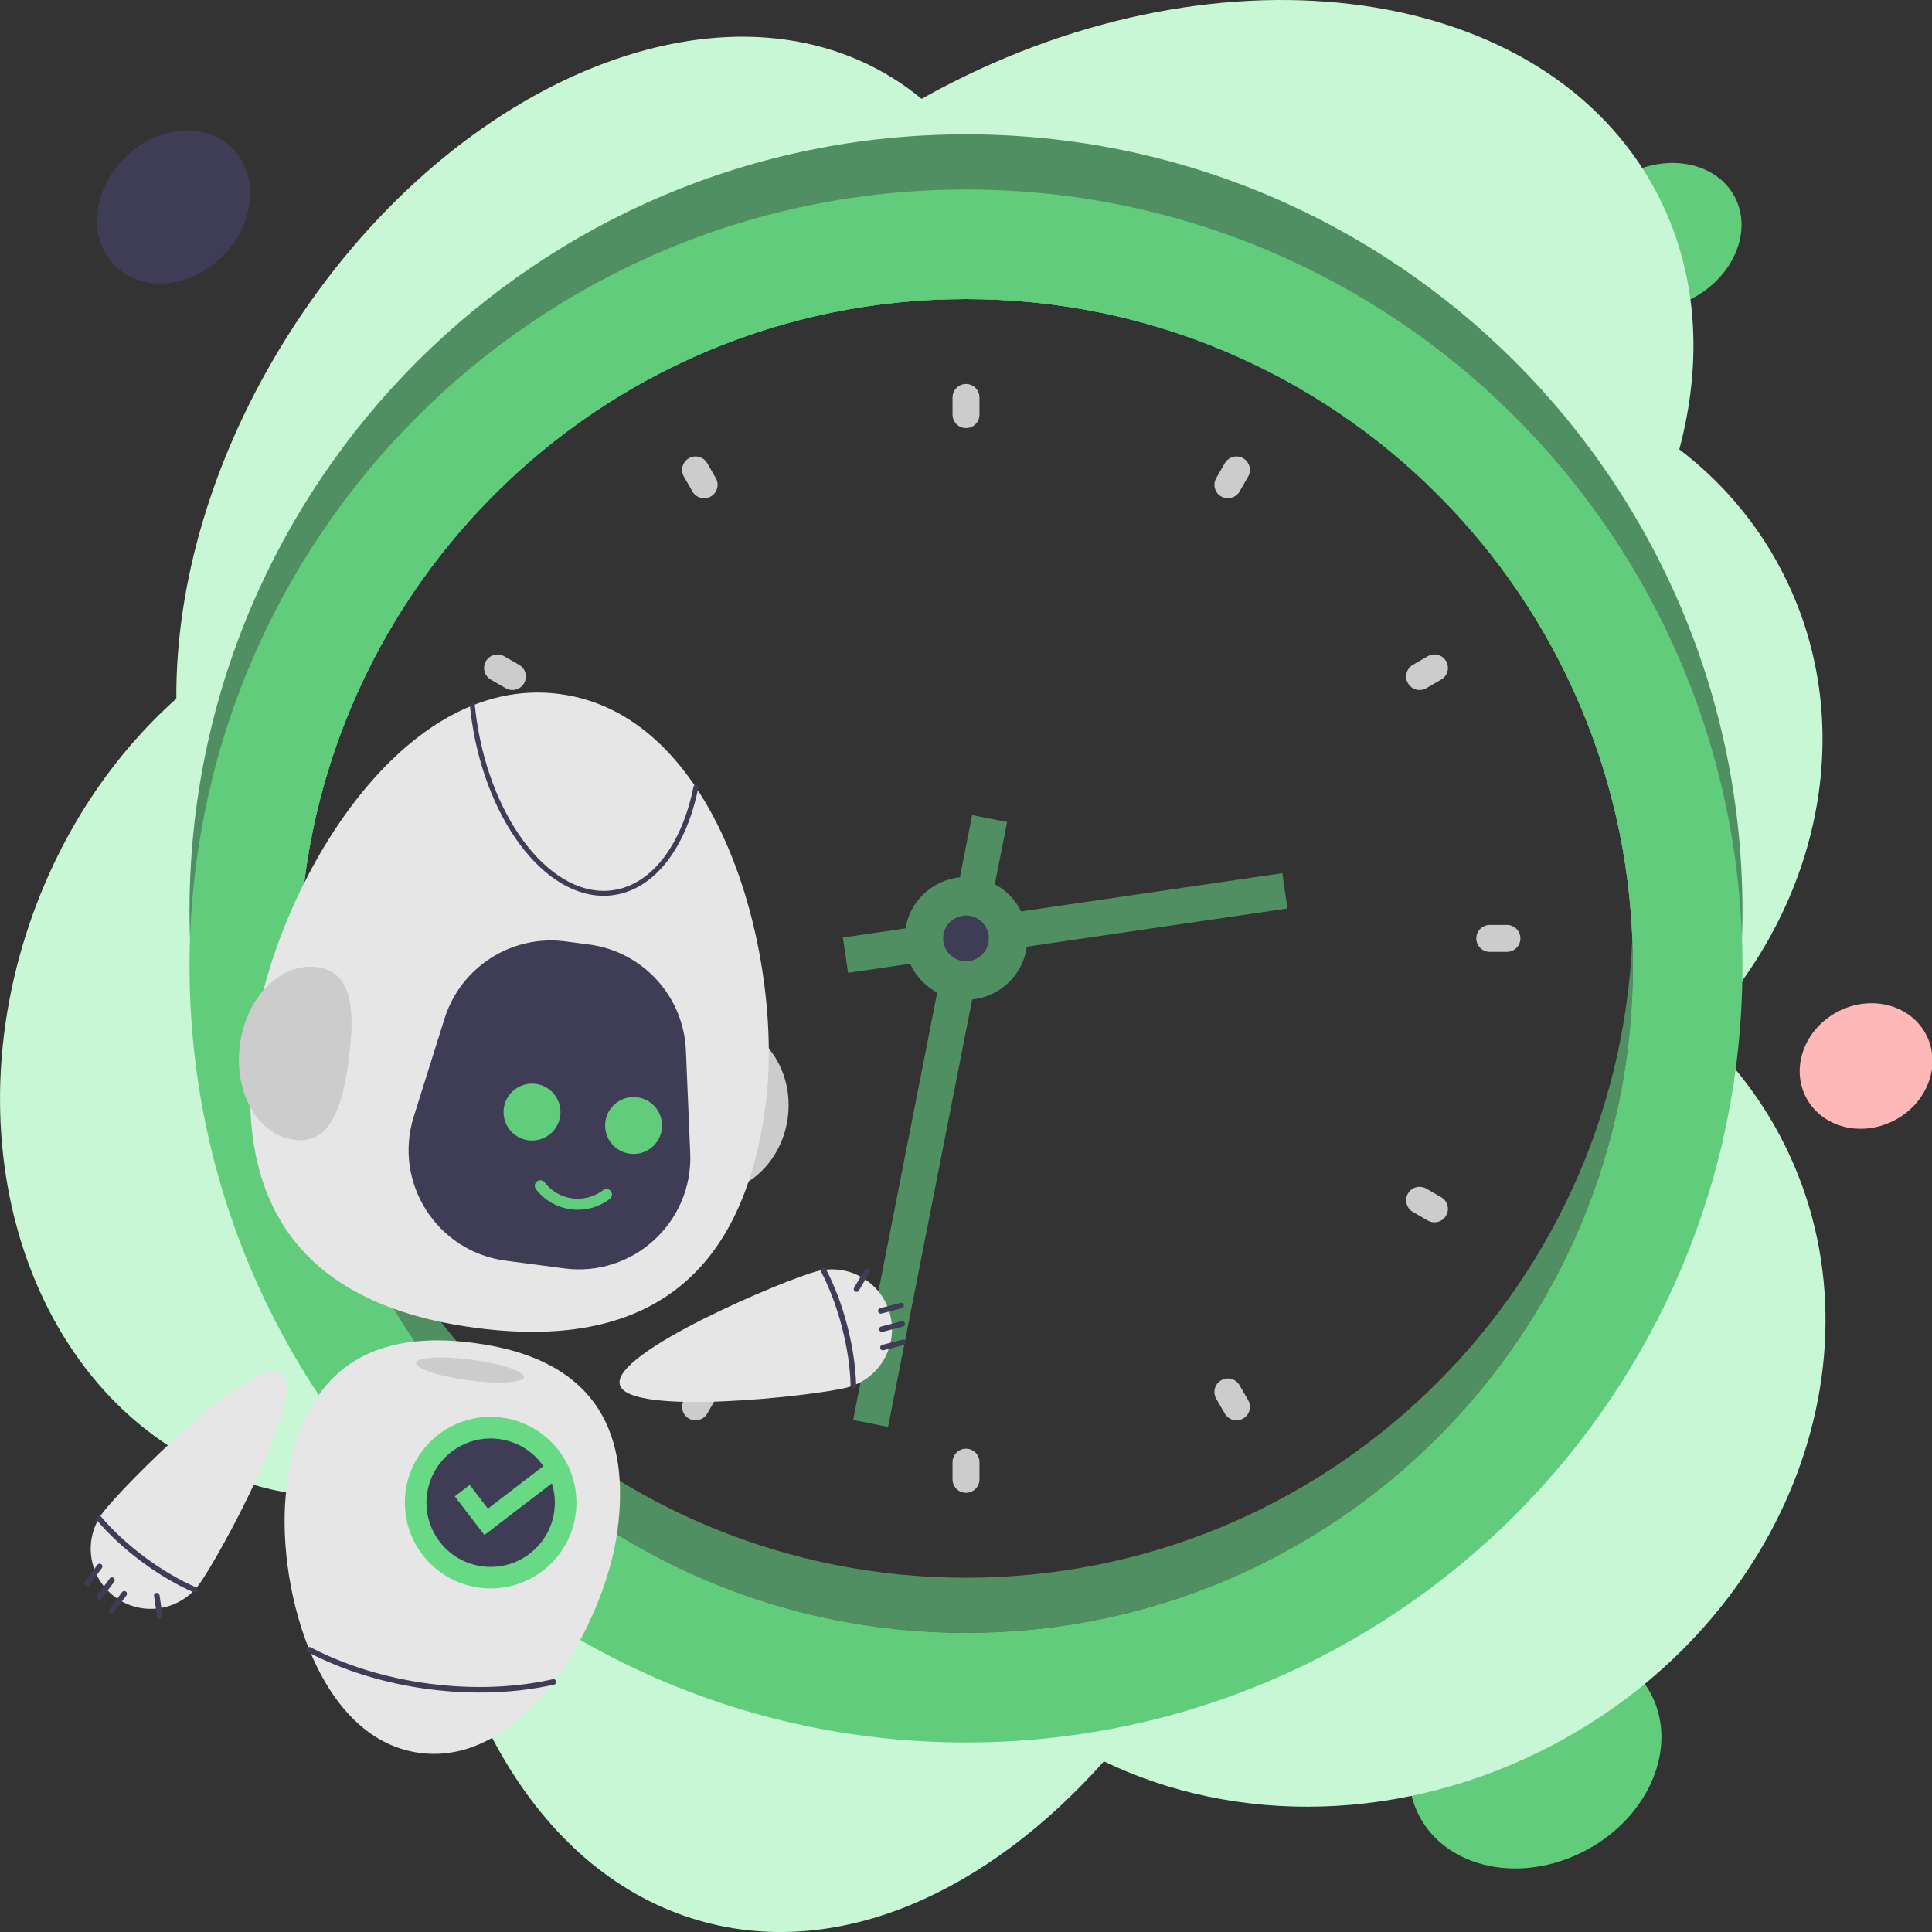 <?xml version="1.0" encoding="utf-8"?>
<!-- Generator: Adobe Illustrator 28.0.0, SVG Export Plug-In . SVG Version: 6.00 Build 0)  -->
<svg version="1.1" id="Layer_1" xmlns="http://www.w3.org/2000/svg" xmlns:xlink="http://www.w3.org/1999/xlink" x="0px" y="0px"
	 viewBox="0 0 700 700" style="enable-background:new 0 0 700 700;" xml:space="preserve">
<rect x="0" y="0" width="700" height="700" fill="#333333" stroke="none"/>
<style type="text/css">
	.st0{fill:#FFB8B8;}
	.st1{fill:#62CC7D;}
	.st2{fill:#3F3D56;}
	.st3{fill:#C8F7D5;}
	.st4{fill:#508F61;}
	.st5{fill:#CCCCCC;}
	.st6{fill:#E6E6E6;}
	.st7{fill:none;stroke:#3F3D56;stroke-width:2;stroke-linecap:round;stroke-miterlimit:10;}
	.st8{fill:#68DA86;}
	.st9{fill:none;stroke:#62CC7D;stroke-width:4;stroke-linecap:round;stroke-miterlimit:10;}
	.st10{fill:none;stroke:#3F3D56;stroke-width:1.79;stroke-linecap:round;stroke-miterlimit:10;}
</style>
<g>
	
		<ellipse transform="matrix(0.884 -0.468 0.468 0.884 -102.007 361.463)" class="st0" cx="675.95" cy="385.88" rx="24.54" ry="22.2"/>
	
		<ellipse transform="matrix(0.884 -0.468 0.468 0.884 -232.831 334.421)" class="st1" cx="556.16" cy="635.47" rx="47.43" ry="39.1"/>
	
		<ellipse transform="matrix(0.884 -0.468 0.468 0.884 29.951 291.435)" class="st1" cx="601.09" cy="85.48" rx="30.76" ry="25.36"/>
	
		<ellipse transform="matrix(0.707 -0.707 0.707 0.707 -34.6 66.452)" class="st2" cx="62.91" cy="74.99" rx="30.11" ry="25.15"/>
	<path class="st3" d="M644.97,411.61c-7.67-14.48-17.58-27.11-29.16-37.76c44.52-46.14,58.28-113.19,29.25-167.97
		c-9.16-17.29-21.73-31.73-36.62-43.06c8.7-32.53,6.61-65.07-8.39-93.37c-39.94-75.36-156.26-91.97-259.8-37.1
		c-2.14,1.13-4.24,2.29-6.33,3.47c-3.16-2.62-6.5-5.05-10.03-7.27c-63.66-40.1-162.04,1.64-219.73,93.23
		c-27.26,43.28-40.55,89.94-40.27,131.36c-22.85,20.36-41.63,47.99-52.94,80.81c-30,87.02,3.81,177.61,75.51,202.32
		c21.97,7.57,44.95,8.07,67.13,2.63c6.55,79.57,44.05,142.37,102.18,157.64c49.05,12.89,101.95-10.92,144.2-58.37
		c47.69,23.05,108.74,22.63,163.13-6.19C648.74,586.57,685.4,487.91,644.97,411.61z M350,591.64
		c-133.46,0-241.64-108.19-241.64-241.64S216.54,108.36,350,108.36S591.64,216.54,591.64,350S483.46,591.64,350,591.64z"/>
	<path class="st4" d="M350,48.67C194.63,48.67,68.67,174.63,68.67,330S194.63,611.33,350,611.33S631.33,485.37,631.33,330
		S505.37,48.67,350,48.67z M350,591.64c-133.46,0-241.64-108.19-241.64-241.64S216.54,108.36,350,108.36S591.64,216.54,591.64,350
		S483.46,591.64,350,591.64z"/>
	<path class="st1" d="M350,68.67C194.63,68.67,68.67,194.63,68.67,350S194.63,631.33,350,631.33S631.33,505.37,631.33,350
		S505.37,68.67,350,68.67z M350,591.64c-133.46,0-241.64-108.19-241.64-241.64S216.54,108.36,350,108.36S591.64,216.54,591.64,350
		S483.46,591.64,350,591.64z"/>
	<g>
		<g>
			<g>
				<path class="st5" d="M350,155.11L350,155.11c-2.69,0-4.88-2.18-4.88-4.88v-6.22c0-2.69,2.18-4.88,4.88-4.88l0,0
					c2.69,0,4.88,2.18,4.88,4.88v6.22C354.88,152.93,352.69,155.11,350,155.11z"/>
			</g>
			<g>
				<path class="st5" d="M350,540.87L350,540.87c-2.69,0-4.88-2.18-4.88-4.88v-6.22c0-2.69,2.18-4.88,4.88-4.88l0,0
					c2.69,0,4.88,2.18,4.88,4.88v6.22C354.88,538.69,352.69,540.87,350,540.87z"/>
			</g>
		</g>
		<g>
			<g>
				<path class="st5" d="M257.56,179.88L257.56,179.88c-2.33,1.35-5.32,0.55-6.66-1.79l-3.11-5.39c-1.35-2.33-0.55-5.32,1.79-6.66
					l0,0c2.33-1.35,5.32-0.55,6.66,1.79l3.11,5.39C260.69,175.55,259.89,178.53,257.56,179.88z"/>
			</g>
			<g>
				<path class="st5" d="M450.43,513.96L450.43,513.96c-2.33,1.35-5.32,0.55-6.66-1.79l-3.11-5.39c-1.35-2.33-0.55-5.32,1.79-6.66
					l0,0c2.33-1.35,5.32-0.55,6.66,1.79l3.11,5.39C453.57,509.63,452.77,512.61,450.43,513.96z"/>
			</g>
		</g>
		<g>
			<g>
				<path class="st5" d="M189.88,247.56L189.88,247.56c-1.35,2.33-4.33,3.13-6.66,1.79l-5.39-3.11c-2.33-1.35-3.13-4.33-1.79-6.66
					l0,0c1.35-2.33,4.33-3.13,6.66-1.79l5.39,3.11C190.43,242.24,191.23,245.22,189.88,247.56z"/>
			</g>
			<g>
				<path class="st5" d="M523.96,440.43L523.96,440.43c-1.35,2.33-4.33,3.13-6.66,1.79l-5.39-3.11c-2.33-1.35-3.13-4.33-1.79-6.66
					l0,0c1.35-2.33,4.33-3.13,6.66-1.79l5.39,3.11C524.51,435.12,525.3,438.1,523.96,440.43z"/>
			</g>
		</g>
		<g>
			<g>
				<path class="st5" d="M165.11,340L165.11,340c0,2.69-2.18,4.88-4.88,4.88h-6.22c-2.69,0-4.88-2.18-4.88-4.88l0,0
					c0-2.69,2.18-4.88,4.88-4.88h6.22C162.93,335.12,165.11,337.31,165.11,340z"/>
			</g>
			<g>
				<path class="st5" d="M550.87,340L550.87,340c0,2.69-2.18,4.88-4.88,4.88h-6.22c-2.69,0-4.88-2.18-4.88-4.88l0,0
					c0-2.69,2.18-4.88,4.88-4.88h6.22C548.69,335.12,550.87,337.31,550.87,340z"/>
			</g>
		</g>
		<g>
			<g>
				<path class="st5" d="M189.88,432.44L189.88,432.44c1.35,2.33,0.55,5.32-1.79,6.66l-5.39,3.11c-2.33,1.35-5.32,0.55-6.66-1.79
					l0,0c-1.35-2.33-0.55-5.32,1.79-6.66l5.39-3.11C185.55,429.31,188.53,430.11,189.88,432.44z"/>
			</g>
			<g>
				<path class="st5" d="M523.96,239.57L523.96,239.57c1.35,2.33,0.55,5.32-1.79,6.66l-5.39,3.11c-2.33,1.35-5.32,0.55-6.66-1.79h0
					c-1.35-2.33-0.55-5.32,1.79-6.66l5.39-3.11C519.63,236.43,522.61,237.23,523.96,239.57z"/>
			</g>
		</g>
		<g>
			<g>
				<path class="st5" d="M257.56,500.12L257.56,500.12c2.33,1.35,3.13,4.33,1.79,6.66l-3.11,5.39c-1.35,2.33-4.33,3.13-6.66,1.79
					l0,0c-2.33-1.35-3.13-4.33-1.79-6.66l3.11-5.39C252.24,499.57,255.22,498.77,257.56,500.12z"/>
			</g>
			<g>
				<path class="st5" d="M450.43,166.04L450.43,166.04c2.33,1.35,3.13,4.33,1.79,6.66l-3.11,5.39c-1.35,2.33-4.33,3.13-6.66,1.79h0
					c-2.33-1.35-3.13-4.33-1.79-6.66l3.11-5.39C445.12,165.49,448.1,164.69,450.43,166.04z"/>
			</g>
		</g>
	</g>
	
		<rect x="379.45" y="254.35" transform="matrix(-0.145 -0.99 0.99 -0.145 110.486 765.014)" class="st4" width="12.92" height="160.81"/>
	<circle class="st4" cx="350" cy="340" r="22.22"/>
	
		<rect x="330.48" y="294.61" transform="matrix(0.981 0.193 -0.193 0.981 84.876 -57.457)" class="st4" width="12.92" height="223.4"/>
	<circle class="st2" cx="350" cy="340" r="8.29"/>
	<path class="st4" d="M350,571.64c-130.1,0-236.17-102.83-241.42-231.64c-0.14,3.32-0.22,6.65-0.22,10
		c0,133.46,108.19,241.64,241.64,241.64S591.64,483.46,591.64,350c0-3.35-0.09-6.68-0.22-10C586.17,468.82,480.1,571.64,350,571.64z
		"/>
	<g>
		<g>
			
				<ellipse transform="matrix(0.131 -0.991 0.991 0.131 -174.265 603.22)" class="st5" cx="256.9" cy="401" rx="31.56" ry="28.91"/>
		</g>
		<path class="st6" d="M277.38,400.45c-6.75,51.18-33.16,90.15-104.92,80.68s-87.15-53.96-80.4-105.14s51.32-132.38,110.71-124.54
			S284.13,349.28,277.38,400.45z"/>
		<path class="st6" d="M103.87,538.75c4.37-33.1,21.45-58.31,67.86-52.18c46.41,6.13,56.37,34.9,52,68
			c-4.37,33.1-33.19,85.62-71.61,80.55C113.71,630.06,99.5,571.85,103.87,538.75z"/>
		<path class="st2" d="M213.43,342.21l-8.51-1.12c-19.47-2.57-37.97,9.23-43.86,27.97l-11.15,35.51
			c-7.52,23.96,8.39,48.9,33.28,52.19l21.21,2.8c24.89,3.29,46.73-16.68,45.68-41.77l-1.56-37.19
			C247.71,360.98,232.9,344.78,213.43,342.21z"/>
		
			<ellipse transform="matrix(0.131 -0.991 0.991 0.131 -343.815 600.297)" class="st5" cx="170.46" cy="496.24" rx="3.77" ry="19.72"/>
		<path class="st7" d="M112.07,597.73c12.23,6.42,27.02,11.14,43.24,13.28s31.72,1.41,45.2-1.61"/>
		<circle class="st8" cx="177.77" cy="544.44" r="31.08"/>
		<path class="st2" d="M175.52,556.16l-10.74-14l5.41-4.15l6.59,8.59l20.1-15.41c-3.61-5.19-9.3-8.91-16.07-9.8
			c-12.73-1.68-24.42,7.28-26.1,20.02c-1.68,12.73,7.28,24.42,20.02,26.1c12.73,1.68,24.42-7.28,26.1-20.02
			c0.46-3.49,0.12-6.9-0.88-10.05L175.52,556.16z"/>
		<g>
			<g>
				<path class="st6" d="M72.07,574.15c-7.18,9.64-20.81,11.63-30.44,4.45s-11.63-20.81-4.45-30.44c7.18-9.64,55.26-57.88,64.9-50.7
					S79.24,564.51,72.07,574.15z"/>
				<path class="st7" d="M35.85,550.15c4.19,4.96,9.61,10.05,15.95,14.78s12.78,8.46,18.72,11.06"/>
				<g>
					<line class="st7" x1="45.01" y1="577.46" x2="40.46" y2="583.57"/>
					<line class="st7" x1="40.56" y1="572.51" x2="36.01" y2="578.62"/>
					<line class="st7" x1="36.1" y1="567.56" x2="31.55" y2="573.67"/>
					<line class="st7" x1="56.81" y1="578.11" x2="57.91" y2="585.65"/>
				</g>
			</g>
			<g>
				<path class="st6" d="M295.95,460.62c11.63-3.03,23.51,3.94,26.54,15.57s-3.94,23.51-15.57,26.54s-79.32,10.6-82.35-1.03
					C221.53,490.07,284.32,463.65,295.95,460.62z"/>
				<path class="st7" d="M309.2,501.99c-0.17-6.49-1.21-13.86-3.21-21.51c-1.99-7.65-4.68-14.59-7.69-20.34"/>
				<g>
					<line class="st7" x1="319.13" y1="474.95" x2="326.5" y2="473.03"/>
					<line class="st7" x1="319.51" y1="481.6" x2="326.88" y2="479.68"/>
					<line class="st7" x1="319.89" y1="488.25" x2="327.26" y2="486.33"/>
					<line class="st7" x1="310.33" y1="467.07" x2="314.19" y2="460.5"/>
				</g>
			</g>
		</g>
		<g>
			<circle class="st1" cx="192.76" cy="402.93" r="10.31"/>
			<circle class="st1" cx="229.56" cy="407.79" r="10.31"/>
		</g>
		<path class="st9" d="M219.72,432.8c-7.49,5.74-18.21,4.32-23.95-3.16"/>
		<path class="st10" d="M171.15,255.62c0.18,1.74,0.38,3.49,0.64,5.25c5.53,37.81,28.14,65.81,50.5,62.54
			c14.7-2.15,25.64-17.28,29.84-38.14"/>
		<path class="st5" d="M126.38,383.77c-2.28,17.28-6.67,30.95-19.81,29.21c-13.14-1.73-21.94-17.15-19.66-34.42
			c2.28-17.28,14.78-29.88,27.92-28.14C127.96,352.15,128.66,366.49,126.38,383.77z"/>
	</g>
</g>
</svg>
